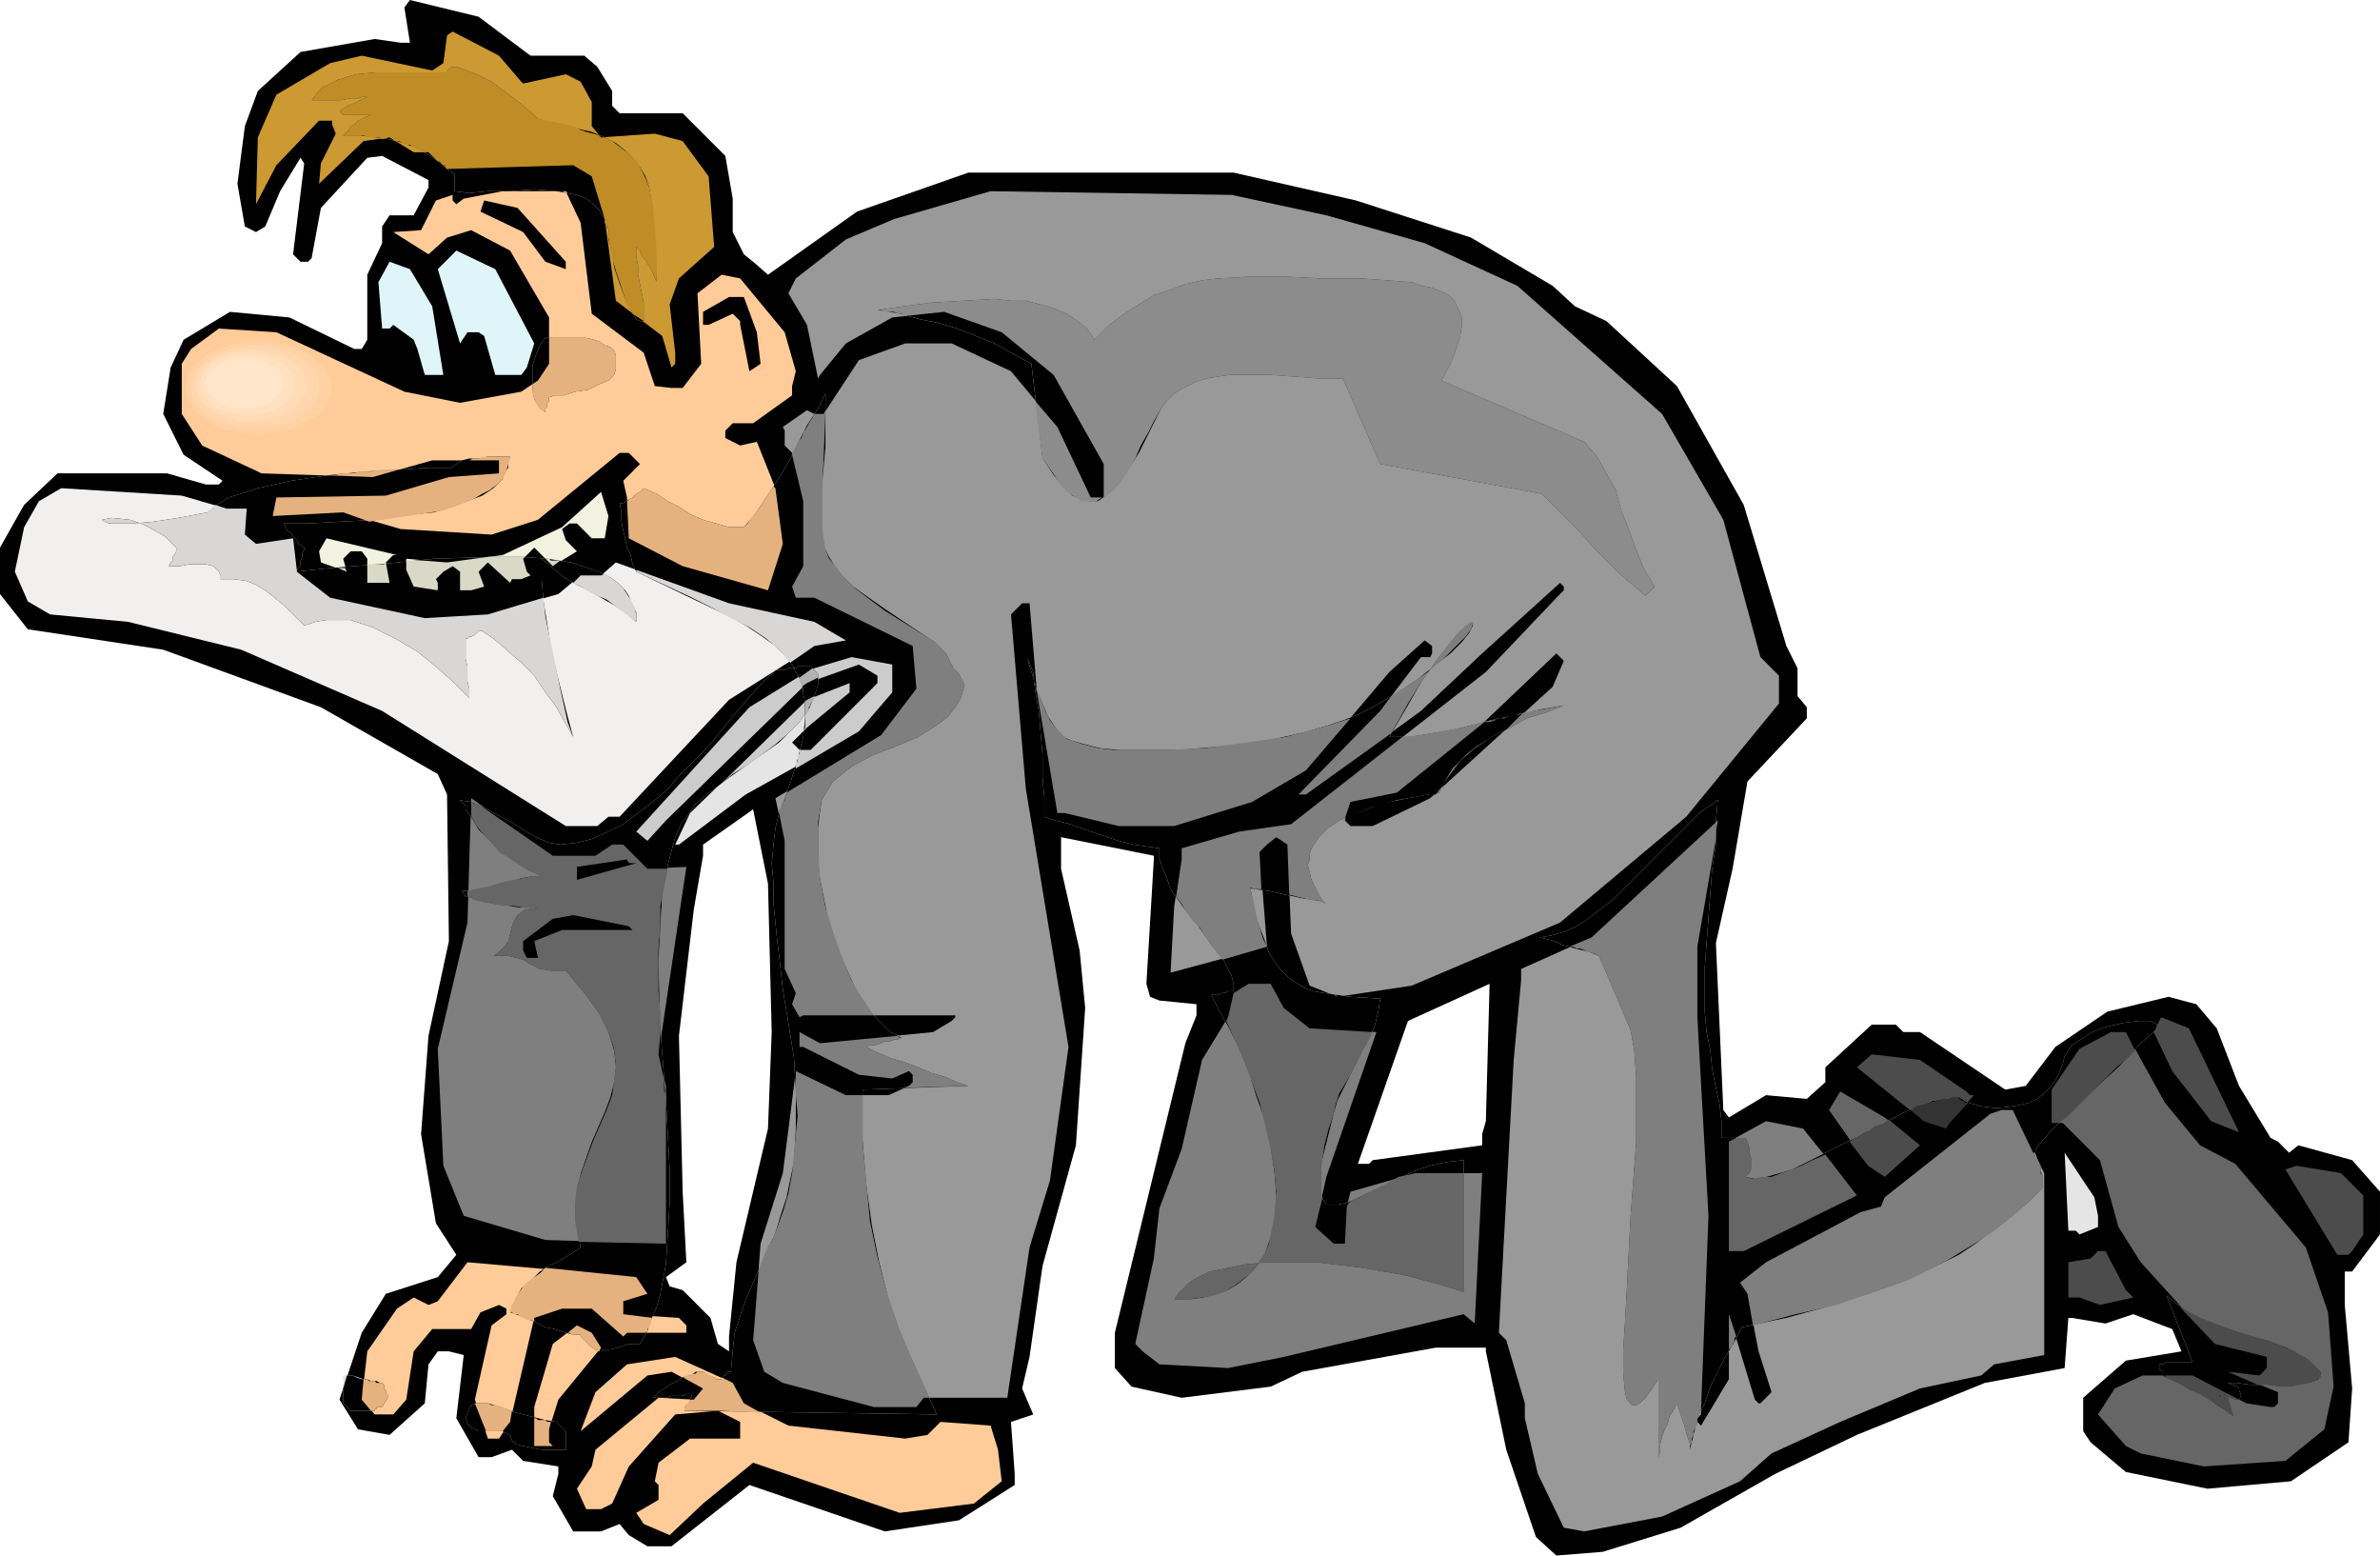 <svg xmlns="http://www.w3.org/2000/svg" fill-rule="evenodd" height="2.792in" preserveAspectRatio="none" stroke-linecap="round" viewBox="0 0 1283 838" width="4.273in"><style>.brush1{fill:#000}.pen1{stroke:none}.brush3{fill:#fc9}.brush4{fill:#999}.brush8{fill:#e5e5e5}.brush9{fill:#7f7f7f}.brush10{fill:#4c4c4c}.brush11{fill:#666}.brush12{fill:#e6e6e6}.brush13{fill:#e5b27f}.brush14{fill:#d9d6d6}.brush16{fill:#ccc}.brush19{fill:#333}.brush20{fill:#f3f3f3}</style><path class="pen1 brush1" d="M286 30h29l7 6 8 13v8l4 4h34l23 23 4 23v18l6 12 5 4 8 7 48-34 60-21h143l66 15 62 20 44 26 12 11 17 8 38 35 36 64 23 76 6 12v15l5 6v6l-32 34-8 47-9 40 4 90 3 4 20-12 22 2 10-9v-8l25-23h13l4 4h9l46 31 11-2 16-21 28-19 33-8 15 4 11 13 12 31 17 28 4 2 6 6 5-4 29 8 15 17v23l-15 20h-4v18l4 45-2 29-31 21-45 4-44-9-19-16-4-6v-18l23-20 30-5-5-12-21-8-15 5-18-3h-2l-2 27-43 8-69 28-44 21-51 29-42 13-25 2-11-10-16-47-11-53v-2h-27l-72 13-17 8-48 6-27-6-9-10v-19l19-78 19-78 6-15v-6l-20-2-5-2-2-7 4-67v-2l-50-10v17l10 44 3 31-5 74-18 65-7 49-4 17 6 14-12 4 2 28v6l-30 19-40 6-73-25-42 33h-13l-10-6-5-6-10 4h-15l-11-19 3-12v-4l-19-3-6-6-11 4h-7l-12-21 4-34-8-2h-6l-5 7-2 21-19 17-17-3-10-16 12-36 13-21 28-9 10-12-11-17-8-48 4-53 11-51-1-79-5-11-63-36-85-31-73-11-15-19v-25l13-23 18-17h59l21 6h7l2-2-21-14-11-22 4-25 7-15 25-15 32 3 35 17h4l3-5v-35l8-17v-9l4-6h13l8-15v-4l-25-13-8 1-25 27-5 27-2 2h-4l-4-4 6-49-2-3-11 18-8 19-5 3-6-3-4-23 4-31 7-19 23-21 40-7 14 2h5l-3-19 3-4 37 9 28 21zm513 581v6l-59 8-2 2h-6l27-77 44-20-2 74-2 7zm-383-55-2 52-17 72-4 40v8l-6-4-4-14-15-15-7-2-2-5 11-8-2-38-2-84 8-68 5-29v-6l27-19 8 40 2 80z"/><path class="pen1" style="fill:#c93" d="m281 44 1 1 23-5 8 4 6 11v13l5 6 29-2 15 4 14 19 3 38-19 17-5 14 3 26v6l-2 2-5-17-25-19-6-44-7-23-10-6-68 2-10-9h-8l-13-8-14 2-24 23 1-11 8-16-2-5v-2h-7l-23 24-11 21 1-36 10-23 29-17 17-4 38 8 6-4 2-15 3-2 25 13 12 14z"/><path class="pen1 brush3" d="m313 120 6 49 28 21 6 18 9 1h6l10-13-2-38 13-10 10 2 24 29 6 21-2 8v5l-21 15h-11l-4 4v4l8 4 9-2 10 25 4 30-8 25-46-13-29-15-1-22-2-9 9-9-6-6h-5l-44 36-25 8-49-3-31-9-38 2 2-10 59-1 34-10 27-2v-7h-36l-32 9-60-2-32-15-11-17v-27l5-8 15-11 31 2 69 32 30 6 33-6 9-6 6-9v-25l-21-36-21-11-13 4-10 9-19-12 15-1 8-16 9-3v3l2 2 4-3 21-4h34l8 17z"/><path class="pen1 brush4" d="m715 116 53 15 50 23 78 69 33 57 20 74 10 10v15l-50 61-68 57-80 34-40 6-15-6-10-28-2-48-6-4-5 4-4 4 4 51-52 14 2-36 4-25v-6l31-9 28-4 105-82 40-42 2-2v-2l-2-2-42 38-33 31-62 45h-4l44-45 22-29h5l1-2v-4l-4-3-19 17-45 53-29 17-42 13h-30l-29-7h-4l-11-65-4-48h-4l-6 6 8 94 23 139-10 72-11 36-12 81h-45l-4 5h-23l-49-13-10-6-6-17 4-52 12-38 7-55 27 13h23l11-5 2-2v-4l-2-2-9 4-18-2-30-15h-2v-8l11 6 61-6 10-6 2-2v-1h-82l-2 1-4-7 2-6-6-13v-69l-5-23 57-34 19-25-2-23-53-26h-10l-2-6 6-11v-35l-6-25v-1l-4-4v-8l-1-2 13-9 4 2h5l19-29 25-9h25l32 15 25 30 18 38h7v-18l-27-48-28-23-31-11-28 3-25 14-14 17-1 2-6-29-10-17 4-8 27-21 26-11 52-15 130 2 51 11z"/><path class="pen1 brush1" d="M305 141v4l-11-4-12-16-23-11 2-6 18 4 26 29z"/><path class="pen1" d="m288 185-4 13-3 4h-14l-6-21-3-2h-6l-4 6-12-40 10-10 21 10 21 40zm-55-20 6 37h-10l-4-14-2-5-11-8-2 2h-4l-2-25 6-11 11 4 12 20z" style="fill:#e0f5fa"/><path class="pen1 brush1" d="m408 179 2 17-6 4-5-25v-2l-4-4-13 6h-3v-7l14-8h8l7 19z"/><path class="pen1" style="fill:#f2efef" d="M122 274h11l-1 14 6 5 20-3 2 18 18 14 51 11 34-2 38-11 12-10h11l8-7 61 22 46 10 17 10-17 3-46 29-59 63h-6l-6 5h-17l-99-62-76-33-61-15-42-4-12-7-7-16 5-24 8-14 12-7 65 4 24 7z"/><path class="pen1" d="M326 290h-7l-8-8h-4l-4 3 2 6 6 6-13 8-10-10-6 6 2 7 2 2-5 2h-5l-1 2-12-11-5 5 3 8-7 2h-6v-10l-4-3-5 3-4 4 1 2v4l-13-2-4-9v-6l22 2 30-4 32-15 21-19 4 13-2 12zm-114 9-4 4 2 11h-12v-13l-3-4h-6l-4 4 2 7-14-5-1-6 4-7 38 9h-2z" style="fill:#f2f2e0"/><path class="pen1 brush1" d="m837 370-66 60-31 15h-12l-3-3 3-10 25-5 46-37 40-38 4 4-6 14z"/><path class="pen1 brush8" d="m481 373-18 21-61 34-36 27h-2l8-17 63-61 23-9v5l-23 19-8 8 4 4h6l36-36v-4l-10-6-28 10-76 74-10 11-6-5 61-67 35-21 20-6 22 4v15z"/><path class="pen1 brush9" d="m321 461 9-6h6l13 13 21-1-15 101 4 17v85l-65-2-44-13-11-27-3-63 16-68 2-67 44 31h23z"/><path class="pen1 brush4" d="m915 548 6 107-4 107-2 2v2l2 2 15-25v-35l14 46 2 2h1l6-6-7-22-6-31-4-6 14-11 51-27 11-3 2-5 57-45 6-2h6l17 34v98l-27 5-7 6-33 7-43 18-37 17-17 15-42 19-42 8-11-2-14-29-7-30v-8l-10-34-4-4 8-147 4-43v-6l38-17 68-63-11 68v38z"/><path class="pen1 brush1" d="m343 465-32 9v-7l27-4 1 2h4zm-2 36h-38l-15 6 2 9h-6l-2-4v-5l16-12 11-2 30 6 2 2z"/><path class="pen1 brush9" d="m692 543 14 11 36 2-27 78-6 27 10 9h6l1-20 2-8 35-10h36l-4 81-6-5-97 23-30 6-37-2-9-7-4-4 10-46 3-27 12-32 11-48 14-23 3-13 8-5h12l7 13z"/><path class="pen1 brush10" d="m1207 610-15-6-21-27-10-21 4-8 15 6 27 56z"/><path class="pen1 brush11" d="m1167 594 19 23 19 10 38 45 12 35 3 40-5 23-21 17-44 3-34-7-8-4-15-17 9-14 15-7h27l29 15 13 2h2l2-2v-6l-27-11 17 2 4-4v-6l-28-7-40-44-12-19-10-36-20-20h-6v-18l15-22 17-9h8l21 38z"/><path class="pen1 brush10" d="m1060 588 2 2h2l-13 15-2 3-12-4-36-29 8-7 26 3 25 17z"/><path class="pen1 brush11" d="m1035 617-19 17-9-6-21-30 6-10 24 14 19 15z"/><path class="pen1 brush9" d="m1001 644-61 30h-8v-59l20-11 20 4 29 36z"/><path class="pen1 brush8" d="M1131 655v6l-10 4-2-2h-4l-2-42 16 24 2 10z"/><path class="pen1 brush10" d="M1274 644v21l-6 9-2 2h-6l-28-46 6-2 24 4 12 12zm-128 51 4 4-18 4-11-4h-6v-19l12-2 4-4h4l11 21z"/><path class="pen1 brush3" d="m349 697-13 4v7l30 2 4 4v4h-32l-2 2-17-15h-16l-15 5-13 56-6 9h-6l-7-21 9-40 8-6v-3l-4-2-10 4-5 9h-21l-10 12-4 26-7 8h-10l-7-8 3-26 16-23 9-6 8 4 5-2 16-21 91 8 6 9z"/><path class="pen1 brush3" d="m324 726-23 28-5 16v7l2 2h-10v-21l10-34 13-10 8 4 5 8zm77 30 24 12 63 7 12-2 7-7 27 2 4 13 2 17-15 12-40 5-79-27-27 22-18 17-14-6-4-6 12-7v-8l-2-2 2-10 17-13h27v-9l-12-6-23 2-25 28-9 20-6 3h-8l-5-11 8-12 2-9 34-28 19 1 5-6-17-9-13 2-36 30 8-21 17-15 26-4 31 14 6 11z"/><path class="pen1 brush12" d="m112 276-16 3-13 2-11 1H59l-3-1-1-1 5-1 10 1 6 2 6 3 7 4 6 6v2l-1 2-1 1v2l-1 1-1 2h6l5-1h9l4 1 2 2 1 1 1 2v2h7l7 1 5 2 5 3 5 4 5 4 5 5 6 6 6-2 6-1h13l6 2 6 2 6 3 6 3 12 7 11 9 9 8 8 8v-5l-1-4v-8l-1-4v-11h1l1-1h1l2-1 1-1 1-1h2l6 4 7 6 8 7 7 7 6 9 6 8 5 9 4 7-3-11-3-12-3-12-3-13-2-13-2-12-1-12v-11l6 5 6 5 7 4 6 3 7 4 7 4 6 4 6 5v-5l-2-4-2-5-2-3-4-4-4-3-4-2-5-2-12-4-13-2-14-1h-15l-32 1-30 3-26 2-19 2 1-1 1-1 1-2v-2l1-2v-2l1-2v-1l-1-1-2-1-1-2-2-2-1-2-2-1-1-2-1-2h13l18-1 20-1 20-3 10-1 10-3 8-3 8-3 6-4 5-5 1-3 2-3v-3l1-3h-12l-5 1h-5l-4 1-3 2-3 2h-12l-16 1-18 1-20 2-20 3-18 4-9 3-7 2-6 4-5 4z"/><path class="pen1 brush1" d="m112 276-16 3-13 2-11 1H59l-3-1-1-1 5-1 10 1 6 2 6 3 7 4 6 6v2l-1 2-1 1v2l-1 1-1 2h6l5-1h9l4 1 2 2 1 1 1 2v2h7l7 1 5 2 5 3 5 4 5 4 5 5 6 6 6-2 6-1h13l6 2 6 2 6 3 6 3 12 7 11 9 9 8 8 8v-5l-1-4v-8l-1-4v-11h1l1-1h1l2-1 1-1 1-1h2l6 4 7 6 8 7 7 7 6 9 6 8 5 9 4 7-3-11-3-12-3-12-3-13-2-13-2-12-1-12v-11l6 5 6 5 7 4 6 3 7 4 7 4 6 4 6 5v-5l-2-4-2-5-2-3-4-4-4-3-4-2-5-2-12-4-13-2-14-1h-15l-32 1-30 3-26 2-19 2 1-1 1-1 1-2v-2l1-2v-2l1-2v-1l-1-1-2-1-1-2-2-2-1-2-2-1-1-2-1-2h13l18-1 20-1 20-3 10-1 10-3 8-3 8-3 6-4 5-5 1-3 2-3v-3l1-3h-12l-5 1h-5l-4 1-3 2-3 2h-12l-16 1-18 1-20 2-20 3-18 4-9 3-7 2-6 4-5 4z"/><path class="pen1 brush13" d="m199 281-14-5-38 2 2-10 59-1 34-10 27-2v-7h-16l2-1h3l3-1h14l-1 4-1 4-2 4-3 3-4 3-4 2-5 3-5 2-11 4-13 2-13 2-14 2zm16-28-14 4-27-1h6l5-1h5l5-1h5l5-1h10z"/><path class="pen1 brush14" d="M122 274h11l-1 14 6 5 20-3 2 17v1h-1 1l18 14 51 11 34-2 30-9 1 10 2 10 2 9 2 10 2 10 2 9 2 9 3 8-4-7-5-9-6-8-6-9-7-7-8-7-7-6-6-4h-2l-1 1-1 1-2 1h-1l-1 1h-1v11l1 4v8l1 4v5l-8-8-9-8-11-9-12-7-6-3-6-3-6-2-6-2h-13l-6 1-6 2-6-6-5-5-5-4-5-4-5-3-5-2-7-1h-7v-2l-1-2-1-1-2-2-4-1h-9l-5 1h-6l1-2 1-1v-2l1-1 1-2v-2l-6-6-7-4-6-3-6-2-10-1-5 1 1 1 3 1h13l11-1 13-2 16-3 1-1 1-1h1v-1h1v-1l6 2zm187 40 4-4h11l2-1 3 2 4 3 3 3 2 3 2 3 2 4 1 4v4l-4-3-4-3-4-3-4-3-5-2-4-2-5-3-4-2z"/><path class="pen1" d="m302 302-4 3-4-4h2l1 1h5zm-19-2-1 1 2 7 2 2-5 2h-5l-1 2-12-11-5 5 3 8-7 2h-6v-10l-4-3-5 3-4 4 1 2v4l-13-2-4-9v-5h9l13 1 22-3h20zm-75 3 2 11h-12v-10h9l1-1zm-22 3 1 2-5-2h4z" style="fill:#d9d9c7"/><path class="pen1 brush12" d="M313 182h-19l-3 4-2 5-2 6v13l1 5 3 5 3 2v-2l1-1v-2l1-1v-2l3-1h5l6-2 7-1 6-3 5-2 3-3 1-3v-8l-1-2-2-2-3-1-3-2-3-1-4-1h-3z"/><path class="pen1 brush1" d="M313 182h-19l-3 4-2 5-2 6v13l1 5 3 5 3 2v-2l1-1v-2l1-1v-2l3-1h5l6-2 7-1 6-3 5-2 3-3 1-3v-8l-1-2-2-2-3-1-3-2-3-1-4-1h-3z"/><path class="pen1 brush13" d="m287 207 3-2 6-9v-14h20l4 1 3 1 3 2 3 1 2 2 1 2v8l-1 3-3 3-5 2-6 3-7 1-6 2h-5l-3 1v2l-1 1v2l-1 1v2l-2-1-1-1-1-1-1-2-1-2-1-3v-5z"/><path class="pen1 brush12" d="m251 436 4 6 3 5 5 5 5 5 5 4 6 4 6 4 7 3h-5l-6 1-6 2-6 1-6 2-5 1-5 1h-4l2 3 4 1 6 2 6 1 7 1 6 1h10l-7 1-4 3-2 3-1 3-1 4-1 4-3 4-5 4h8l4 1 4 1 3 2 2 1 4 2 6 1h8l10 12 8 11 5 10 3 10 1 9-1 8-2 8-3 8-7 16-6 17-2 9-1 10 1 10 2 11-6 4-5 3-6 3-5 3-5 5-5 4-3 6-3 7 3 1 5 2 5 2 6 3 5 1 6 2 4 1h4v1l1 1 1 1 2 2 1 1 1 1 2 1 1 1h2l2-1h3l4-1 3-1 3-1h6l4-7 2-6 3-7 2-7 3-16 1-16 1-17v-18l-1-19-1-18-3-38-1-37 1-18 1-18 3-16 4-15 3-7 4-5 4-6 6-5 12-9 14-10 13-9 11-11 4-6 3-6 2-7 1-7-4-4h-5l-2 1h-5l-2 1h-5l-11 11-12 14-13 16-15 15-7 8-8 7-8 6-8 6-8 4-9 4-8 2-9 1-6-1-7-3-7-4-6-4-8-4-7-4-7-3-7-1h1l1 1 1 1 1 1v2z"/><path class="pen1 brush1" d="m251 436 4 6 3 5 5 5 5 5 5 4 6 4 6 4 7 3h-5l-6 1-6 2-6 1-6 2-5 1-5 1h-4l2 3 4 1 6 2 6 1 7 1 6 1h10l-7 1-4 3-2 3-1 3-1 4-1 4-3 4-5 4h8l4 1 4 1 3 2 2 1 4 2 6 1h8l10 12 8 11 5 10 3 10 1 9-1 8-2 8-3 8-7 16-6 17-2 9-1 10 1 10 2 11-6 4-5 3-6 3-5 3-5 5-5 4-3 6-3 7 3 1 5 2 5 2 6 3 5 1 6 2 4 1h4v1l1 1 1 1 2 2 1 1 1 1 2 1 1 1h2l2-1h3l4-1 3-1 3-1h6l4-7 2-6 3-7 2-7 3-16 1-16 1-17v-18l-1-19-1-18-3-38-1-37 1-18 1-18 3-16 4-15 3-7 4-5 4-6 6-5 12-9 14-10 13-9 11-11 4-6 3-6 2-7 1-7-4-4h-5l-2 1h-5l-2 1h-5l-11 11-12 14-13 16-15 15-7 8-8 7-8 6-8 6-8 4-9 4-8 2-9 1-6-1-7-3-7-4-6-4-8-4-7-4-7-3-7-1h1l1 1 1 1 1 1v2z"/><path class="pen1 brush14" d="m419 361-3 1h1v-1h2z"/><path class="pen1 brush16" d="m388 423 47-46 4-2-4 8-4 6-6 6-7 6-8 6-7 5-8 5-7 6zm53-58-6 3-76 74-10 11-6-5 61-67 34-21 3 3v2z"/><path class="pen1 brush11" d="m321 461 9-6h6l13 13h11l-2 10-2 10v11l-1 12v23l1 11v12l-1 11 3 14v6l1 1v81l-47-1-2-11v-10l1-9 3-9 6-16 7-16 3-8 1-8 1-8-1-9-3-9-5-10-8-11-10-12h-8l-6-1-4-2-2-1-3-2-4-1-4-1h-8l5-4 3-4 1-4 1-4 1-3 2-3 4-3 7-1h-8l-5-1h-6l-5-1-5-1-5-1-4-2v-3l4-1 5-1 5-1 6-2 5-1 5-1 5-1h5l-7-3-5-3-6-4-5-3-4-5-4-4-4-5-3-5v-8h1v1h2l1 1h1l39 27h23z"/><path class="pen1 brush1" d="m343 465-32 9v-7l27-4 1 2h4zm-2 36h-38l-15 6 2 9h-6l-2-4v-5l16-12 11-2 30 6 2 2z"/><path class="pen1 brush13" d="m349 697-13 4v7l16 2-1 1v2l-1 1v1l-1 1v1l-1 1h-10l-2 2-17-15h-16l-15 5v2l-2-1h-2l-2-1-2-1-1-1h-2l-1-1h-1l1-4 2-4 2-3 2-3 3-3 3-2 3-2 3-3 49 5 6 9z"/><path class="pen1 brush13" d="m324 726-1 2h-1l-1-1-2-1-1-1-1-1-2-2-1-1-1-1v-1h-5l-1-1h-1l5-4 8 4 5 8z"/><path class="pen1 brush12" d="M185 741h5l3 1 3 1 3 1h3l2 1h2l1 1v2l1 1v2h1v2l-3 5h-3v1h-1v1h-13l-4-4v-15z"/><path class="pen1 brush1" d="m185 748 2-7h3l2 1 3 1h3l2 1h3l2 1h1l1 1v2l1 1v2h1v2l-3 5h-3v1h-1v1h-13l-4-4v-8z"/><path class="pen1 brush13" d="m200 760-5-6 1-11h2l1 1h3l1 1h3l1 1v2l1 1v2h1v2l-3 5h-3v1h-1v1h-2z"/><path class="pen1 brush12" d="m251 764 1-3 1-2 1-2 3-1h6l7 2 8 3 8 2 8 2 6 1 5 5v10h-13l-5-1-5-1-4-1-2-2-1-3h-1l-1-1h-1l-1-1h-13l-2-1-2-1-2-2-1-3z"/><path class="pen1 brush1" d="m251 764 1-3 1-2 1-2 3-1h6l7 2 8 3 8 2 8 2 6 1 5 5v10h-13l-5-1-5-1-4-1-2-2-1-3h-1l-1-1h-1l-1-1h-13l-2-1-2-1-2-2-1-3z"/><path class="pen1 brush13" d="m276 760-1 6-4 5h-9l-6-15h7l2 1h3l3 1 2 1 3 1zm21 6-1 4v7l2 2h-10v-15h1l1 1h4l1 1h2z"/><path class="pen1 brush12" d="M379 739h-4l-3 2-4 1-3 2-4 2-3 2-3 2-3 3h7l3-1h6l2-1h3v1l-1 1v1l-1 2-1 1-1 1v2l136 2-10-22-9-20-7-20-5-20-4-20-3-22-2-24v-27l57-2-6-2-7-3-7-2-7-3-8-3-7-2-7-3-6-3 2-1h3l3-1 2-1h3l2-1h2l2-1-6-3-5-5-6-6-5-7-4-8-4-9-4-9-3-9-3-10-2-10-2-10-1-9v-18l1-8 1-7 3-5 3-5 5-4 5-4 11-6 13-5 12-5 11-7 5-4 4-5 3-5 2-7-1-2-2-4-3-3-2-4-2-4-3-3-3-3-3-2-24-16-17-12-6-6-4-5-3-5-3-6-1-7v-24l2-22v-29l-4 8-6 9-5 10-5 10-6 10-6 9-6 9-6 7h-8l-7-2-7-2-7-3-6-4-6-3-6-4-7-3-1 1-1 1-2 1-2 2-2 1-2 1-1 1h-2l1 5v5l1 5 1 4 1 5 2 4 1 5 2 4 27 13 23 11 9 5 9 6 7 5 6 6 5 7 3 7 2 9v9l-1 11-3 12-4 13-6 16-2 8-1 9-1 10 1 11v11l1 10 1 10 1 8 2 18 3 18 3 19 1 18v19l-1 19-2 9-2 10-3 9-3 10-4 9-4 9-4 9-4 9-3 9-3 9-1 10-1 11h-2v1l-1 1h-1v1l-1 1h-3l-1-1-3-1-3-2z"/><path class="pen1 brush1" d="M379 739h-4l-3 2-4 1-3 2-4 2-3 2-3 2-3 3h7l3-1h6l2-1h3v1l-1 1v1l-1 2-1 1-1 1v2l136 2-10-22-9-20-7-20-5-20-4-20-3-22-2-24v-27l57-2-6-2-7-3-7-2-7-3-8-3-7-2-7-3-6-3 2-1h3l3-1 2-1h3l2-1h2l2-1-6-3-5-5-6-6-5-7-4-8-4-9-4-9-3-9-3-10-2-10-2-10-1-9v-18l1-8 1-7 3-5 3-5 5-4 5-4 11-6 13-5 12-5 11-7 5-4 4-5 3-5 2-7-1-2-2-4-3-3-2-4-2-4-3-3-3-3-3-2-24-16-17-12-6-6-4-5-3-5-3-6-1-7v-24l2-22v-29l-4 8-6 9-5 10-5 10-6 10-6 9-6 9-6 7h-8l-7-2-7-2-7-3-6-4-6-3-6-4-7-3-1 1-1 1-2 1-2 2-2 1-2 1-1 1h-2l1 5v5l1 5 1 4 1 5 2 4 1 5 2 4 27 13 23 11 9 5 9 6 7 5 6 6 5 7 3 7 2 9v9l-1 11-3 12-4 13-6 16-2 8-1 9-1 10 1 11v11l1 10 1 10 1 8 2 18 3 18 3 19 1 18v19l-1 19-2 9-2 10-3 9-3 10-4 9-4 9-4 9-4 9-3 9-3 9-1 10-1 11h-2v1l-1 1h-1v1l-1 1h-3l-1-1-3-1-3-2z"/><path class="pen1 brush13" d="m417 262 1 1 4 30-8 25-46-13-29-15-1-20 1-1 2-1 1-1 1-1 2-1 1-1 1-1 7 3 6 4 6 3 6 4 7 3 7 2 7 2h8l2-2 2-3 2-2 2-3 2-3 2-3 2-3 2-3z"/><path class="pen1 brush9" d="M501 753h-3l-4 5h-23l-49-13-10-6-6-17 3-38 1-3 1-2 1-3 1-2 1-3 2-2 1-3 1-2 4-11 3-10 2-11 1-10 1-11 1-10-1-11v-13l27 13h9v25l2 22 2 21 4 19 5 19 6 18 8 19 9 20zm-14-167 3-1 2-2v-4l-2-2-9 4-18-2-30-15h-2v-8l11 6 42-4 1 1h1l-2 1h-2l-2 1h-3l-2 1-3 1h-3l-2 1 6 3 7 3 7 2 8 3 7 3 7 2 7 3 6 2-35 1zm-16-39h-38l-2 1-4-7 2-6-6-13v-69l-3-15v-2l1-1 1-2v-1l1-1v-2l1-1v-1l51-31 19-25-2-23-53-26h-10l-2-6 6-11v-35l-6-25v-1l2-3 1-3 2-2 1-3 2-3 1-2 2-3 1-2h5l1-2-1 26-1 21v15l1 7 1 6 2 5 4 5 4 5 6 6 16 12 24 15 3 2 3 3 3 3 2 4 2 4 3 3 2 4 1 2-2 7-3 5-4 5-5 4-11 7-12 5-13 5-11 6-5 4-5 4-3 5-3 5-1 6-1 6v14l1 16 3 16 5 16 6 16 3 7 4 7 4 6 4 6z"/><path class="pen1 brush14" d="m343 307 50 18 46 10 17 10-17 3-13 9-6-7-7-6-9-6-10-5-11-6-12-6-13-6-15-7v-1z"/><path class="pen1 brush16" d="m481 373-18 21-34 20v-3l1-1v-3l1-1v-2h6l36-36v-4l-10-6-28 10-3 2v-2l-1-1v-2l8-5 20-6 22 4v15zm-47 5 1-1 23-9v5l-23 19-2 2 1-2v-14z"/><path class="pen1 brush13" d="m401 756 9 5-22-1h-19v-2l1-1v-1h1v-1l1-1h2l5-6-11-6h1l1-1h2l1-1h2l1-1h3l2 1 2 1 2 1 1 1h3v-1l6 3 6 11zm-47-3h5-5z"/><path class="pen1" style="fill:#cdcdcd" d="m428 360 1 2 2 3 1 3 1 3v3l1 4v7l2-3 1-2 1-3 1-2 1-3 1-3v-6l-4-4h-7l-1 1h-1z"/><path class="pen1 brush1" d="m428 360 1 2 2 3 1 3 1 3v3l1 4v7l2-3 1-2 1-3 1-2 1-3 1-3v-6l-4-4h-7l-1 1h-1z"/><path class="pen1" d="m434 378 1-1 4-2v2l-1 1-1 1v1l-1 1v2l-1 1-1 1v-7zm7-13-6 3-3 2v-2l-1-1v-2l7-5 3 3v2z" style="fill:#b2b2b2"/><path class="pen1 brush12" d="m554 355 1 4 2 6 2 7 3 7 3 7 4 6 4 5 5 2 7 2 8 2 10 1h33l23-2 24-3 22-5 10-3 9-3 8-3 6-3 14-8 12-8 10-8 8-6 6-6 4-5 2-4v-2l-3 2-4 3-5 6-7 9-8 11-8 14-10 17h11l12-2 12-2 12-3 12-3 11-2 12-3 12-2-10 4-10 3-9 5-10 5-9 6-8 7-3 4-3 4-3 4-2 5-6 1-11 2-15 3-15 6-7 3-6 4-5 5-4 6-1 3v3l-1 3 1 4 1 4 2 4 2 4 3 5v-1l-5-1-7-1-9-2-9-2-8-1-5-1h-1 4l3 16 5 13 2 6 3 5 3 4 4 4 4 3 5 3 5 2 6 1 14 2 16 1-1 7-2 8-4 8-4 8-4 8-4 8-4 8-2 7-4 16-3 12v15l1 3 1 1 1 2h6l5-1 13-6 15-7 8-4 9-3 9-2 9-1v71l-13-4-19-5-23-4-25-3h-25l-12 1-10 2-10 2-8 4-3 2-3 3-3 3-2 3h9l7-1 7-2 6-2 5-3 5-4 4-4 3-4 3-5 2-6 2-5 1-6 1-13-1-13-2-14-3-14-5-14-4-13-5-12-6-12-5-9-4-8h4l1-1h2l2-1h3v-4l-1-4-2-4-2-4-7-9-7-10-8-10-7-10-2-6-2-5-2-5v-6l-7-1-7-1-8-2-9-3-9-3-8-3-8-2-6-2v-10l-1-11v-12l-1-12-1-12-2-11-1-10-3-7z"/><path class="pen1 brush1" d="m554 355 1 4 2 6 2 7 3 7 3 7 4 6 4 5 5 2 7 2 8 2 10 1h33l23-2 24-3 22-5 10-3 9-3 8-3 6-3 14-8 12-8 10-8 8-6 6-6 4-5 2-4v-2l-3 2-4 3-5 6-7 9-8 11-8 14-10 17h11l12-2 12-2 12-3 12-3 11-2 12-3 12-2-10 4-10 3-9 5-10 5-9 6-8 7-3 4-3 4-3 4-2 5-6 1-11 2-15 3-15 6-7 3-6 4-5 5-4 6-1 3v3l-1 3 1 4 1 4 2 4 2 4 3 5v-1l-5-1-7-1-9-2-9-2-8-1-5-1h-1 4l3 16 5 13 2 6 3 5 3 4 4 4 4 3 5 3 5 2 6 1 14 2 16 1-1 7-2 8-4 8-4 8-4 8-4 8-4 8-2 7-4 16-3 12v15l1 3 1 1 1 2h6l5-1 13-6 15-7 8-4 9-3 9-2 9-1v71l-13-4-19-5-23-4-25-3h-25l-12 1-10 2-10 2-8 4-3 2-3 3-3 3-2 3h9l7-1 7-2 6-2 5-3 5-4 4-4 3-4 3-5 2-6 2-5 1-6 1-13-1-13-2-14-3-14-5-14-4-13-5-12-6-12-5-9-4-8h4l1-1h2l2-1h3v-4l-1-4-2-4-2-4-7-9-7-10-8-10-7-10-2-6-2-5-2-5v-6l-7-1-7-1-8-2-9-3-9-3-8-3-8-2-6-2v-10l-1-11v-12l-1-12-1-12-2-11-1-10-3-7z"/><path class="pen1 brush9" d="M723 537h-2l-2-1h1l1 1h2zm-28-55-1-27-6-4-5 4-4 4 1 20h-4l-2-1h-4 4l1 5 1 4 1 5 1 4 1 3 1 4 1 3 2 4-24 7-3-4-3-4-3-4-3-5-4-4-3-4-3-5-3-4 3-20v-6l31-9 28-4 60-47 10-1 11-2 11-2 11-3 11-2 11-3 11-2 11-2-10 4-10 3-9 5-10 5-9 6-8 7-3 4-3 4-3 4-2 5-6 1-11 2-15 3-15 6-7 3-6 4-5 5-4 6-1 3v3l-1 3 1 4 1 4 2 4 2 4 3 5h1l-1-1h-2l-2-1h-3l-4-1-4-1-4-1zm55-87-46 33h-4l44-45 6-8 11-7 10-7 8-7 6-6 5-5 3-4 1-3v-1h-1l-3 2-4 4-5 6-6 8-8 11-8 13-9 16zm-22-8-24 28-29 17-42 13h-30l-29-7h-4l-11-65-1-3 2 4 2 5 2 5 2 4 3 4 3 3 3 3 3 1 6 2 8 2 8 1h29l21-1 22-3 21-3 19-5 16-5z"/><path class="pen1 brush1" d="m821 384-9 9-6 3-5 3-5 3-5 4-4 4-4 4-3 5-3 5-3 4h-4l-5 1-6 1-6 1-7 2-7 2-7 3-7 3 3-9 25-5 46-37 1-1h3l3-1 2-1h3l2-1 3-1h3l2-1z"/><path class="pen1 brush11" d="m692 543 14 11 34 2-3 6-3 5-3 6-3 6-3 5-3 5-2 6-1 5-3 9-2 8-1 7-1 6v13l1 2-4 16 10 9h6l1-20 1-2 3-2 3-1 3-2 3-1 4-2 4-2 3-2 4-2 9-2h26v64l-13-4-19-5-23-4-25-3h-25l-12 1-10 2-10 2-8 4-3 2-3 3-3 3-2 3h8l7-1 6-1 6-2 5-3 4-3 4-3 4-4 2-4 3-4 2-5 1-5 2-10 1-12-1-12-2-12-3-13-3-12-9-24-9-20 1-2 3-13 8-5h12l7 13z"/><path class="pen1 brush12" d="m830 505 6-1 7-2 7-3 6-4 13-10 13-13 12-12 12-12 10-10 10-7-1 12v12l-2 13-1 13-1 13-1 14-1 13v24l1 11 2 10 1 10 2 10 2 9 1 9v9h13l1 2 1 3v3l1 3v6l-1 2-2 2 5 1 6-1 7-2 7-2 14-7 16-8 16-8 15-8 8-3 7-3 7-1 7-1 5 3 7 2 8 1 9-1 5-1 4-1 4-2 4-3 3-3 3-4 2-4 2-5 1-4 2-3 2-3 3-2 8-5 8-3 9-2 8-1h6l4 2-1 3-8 7-11 12-13 12-14 13-11 11-7 8-1 3 1 3 1 2 1 2v3l1 2v7l-9 9-9 7-9 7-9 7-9 6-10 5-9 4-10 5-20 7-22 7-22 6-24 5-4 8-5 8-4 8-4 8-3 9-4 8-2 9-2 8v-3l-1-3-1-3-1-4-1-3-1-3-1-3-1-3-2 4-2 3-1 4-2 4-1 3-1 4v4l-1 3v-42l-4 6-3 4-3 3-2 1h-2l-1-1-2-2-1-4-1-10v-13l1-15 1-18 2-39 3-40v-35l-1-14-2-11-17-40-5-2-4-1-4-1-3-1-4-1-4-2-4-1-4-1z"/><path class="pen1 brush1" d="m830 505 6-1 7-2 7-3 6-4 13-10 13-13 12-12 12-12 10-10 10-7-1 12v12l-2 13-1 13-1 13-1 14-1 13v24l1 11 2 10 1 10 2 10 2 9 1 9v9h13l1 2 1 3v3l1 3v6l-1 2-2 2 5 1 6-1 7-2 7-2 14-7 16-8 16-8 15-8 8-3 7-3 7-1 7-1 5 3 7 2 8 1 9-1 5-1 4-1 4-2 4-3 3-3 3-4 2-4 2-5 1-4 2-3 2-3 3-2 8-5 8-3 9-2 8-1h6l4 2-1 3-8 7-11 12-13 12-14 13-11 11-7 8-1 3 1 3 1 2 1 2v3l1 2v7l-9 9-9 7-9 7-9 7-9 6-10 5-9 4-10 5-20 7-22 7-22 6-24 5-4 8-5 8-4 8-4 8-3 9-4 8-2 9-2 8v-3l-1-3-1-3-1-4-1-3-1-3-1-3-1-3-2 4-2 3-1 4-2 4-1 3-1 4v4l-1 3v-42l-4 6-3 4-3 3-2 1h-2l-1-1-2-2-1-4-1-10v-13l1-15 1-18 2-39 3-40v-35l-1-14-2-11-17-40-5-2-4-1-4-1-3-1-4-1-4-2-4-1-4-1z"/><path class="pen1 brush9" d="m915 548 6 107-4 104v2l-1 1v1l-1 1v3l-1 2-1 2v2l-1 2v2l-1 2v2-3l-1-3-1-3-1-4-1-3-1-3-1-3-1-3-2 4-2 3-1 4-2 4-1 3-1 4v4l-1 3v-42l-4 6-3 4-3 3-2 1h-2l-1-1-2-2-1-4-1-10v-13l1-15 1-18 2-39 3-40v-35l-1-14-2-11-17-40-2-1-3-1h-1l-2-1-2-1h-2l-2-1h-2l12-5 67-62v9l-10 58v38zm17 179v-19l4 12-1 1v2l-1 1v1l-1 1-1 1zm13-13-3-17-4-6 14-11 51-27 11-3 2-5 57-45 6-2h6l11 23h1l2 5 1 2v4l1 1v7l-9 9-8 7-9 7-9 6-18 11-18 9-20 7-20 7-22 5-23 6z"/><path class="pen1 brush19" d="M1163 553v-1 1z"/><path class="pen1 brush10" d="M1110 605h-4v-18l15-22 17-9h8l5 10-4 4-6 5-5 5-5 5-6 6-5 5-5 5-5 4z"/><path class="pen1 brush19" d="m1061 594-10 11-2 3-12-4-7-6 3-2 4-1 3-1 4-1 3-1h3l3-1h3v1h1v1h2v1h2z"/><path class="pen1 brush10" d="m1035 617-19 17-9-6-10-13 3-2 2-1 3-2 3-1 2-2 3-1 3-1 2-2 17 14z"/><path class="pen1 brush11" d="m1001 644-61 30h-8v-59l4-2h5l1 2 1 3v3l1 3v6l-1 2-2 2 4 1 5-1h5l5-2 6-2 5-2 6-3 7-3 17 22z"/><path class="pen1 brush20" d="m473 167 14-2 15-2 17-1 17-1 9 1h8l8 2 7 2 7 3 6 4 5 4 4 6 8-8 8-6 8-5 8-5 9-3 8-3 9-2 8-1 18-1h19l20 1h21l14 1 13 1 6 2 5 1 5 2 4 2 3 3 2 4 2 5v5l-1 6-2 6-3 8-5 9 77 33 7 8 5 9 5 9 3 11 4 10 4 11 4 10 6 10-5 5-7-6-7-6-7-7-7-7-7-8-7-7-7-7-7-7-87-16-20-46h-12l-13-1-14-1h-22l-7 1-6 1-6 2-6 3-5 3-4 4-3 4-6 12-6 12-7 11-7 9-4 3-4 3h-5l-4-1-5-2-5-5-5-6-6-9-6-51-11-6-9-5-10-4-10-4-10-3-10-2-11-3-12-2z"/><path class="pen1 brush1" d="m473 167 14-2 15-2 17-1 17-1 9 1h8l8 2 7 2 7 3 6 4 5 4 4 6 8-8 8-6 8-5 8-5 9-3 8-3 9-2 8-1 18-1h19l20 1h21l14 1 13 1 6 2 5 1 5 2 4 2 3 3 2 4 2 5v5l-1 6-2 6-3 8-5 9 77 33 7 8 5 9 5 9 3 11 4 10 4 11 4 10 6 10-5 5-7-6-7-6-7-7-7-7-7-8-7-7-7-7-7-7-87-16-20-46h-12l-13-1-14-1h-22l-7 1-6 1-6 2-6 3-5 3-4 4-3 4-6 12-6 12-7 11-7 9-4 3-4 3h-5l-4-1-5-2-5-5-5-6-6-9-6-51-11-6-9-5-10-4-10-4-10-3-10-2-11-3-12-2z"/><path class="pen1" d="m558 216 12 14 18 38h6l-3 2h-8l-3-2-5-3-4-5-4-6-5-7-4-31zm37 52v-18l-27-48-28-23-31-11-19 2h-2l-2-1h-2l-2-1h-5l-2-1h-2l14-2 15-2 17-1 17-1 9 1h8l8 2 7 2 7 3 6 4 5 4 4 6 8-8 8-6 8-5 8-5 9-3 8-3 9-2 8-1 18-1h19l20 1h21l14 1 13 1 6 2 5 1 5 2 4 2 3 3 2 4 2 5v5l-1 6-2 6-3 8-5 9 77 33 7 8 5 9 5 9 3 11 4 10 4 11 4 10 6 10-5 5-7-6-7-6-7-7-7-7-7-8-7-7-7-7-7-7-87-16-20-46h-12l-13-1-14-1h-22l-7 1-6 1-6 2-6 3-5 3-4 4-3 4-4 7-3 6-4 7-3 7-4 7-4 6-4 4-5 4z" style="fill:#8c8c8c"/><path class="pen1 brush3" d="M141 182h9l8 2 8 3 6 3 6 4 4 5 2 5 1 6-1 5-2 5-4 5-6 4-6 3-8 3-8 2h-17l-9-2-7-3-7-3-5-4-4-5-3-5v-11l3-5 4-5 5-4 7-3 7-3 9-2h8z"/><path class="pen1" style="fill:#ffd1a3" d="M139 184h8l8 2 6 2 6 3 5 4 4 4 2 5 1 5-1 5-2 5-4 4-5 3-6 4-6 2-8 1-8 1-8-1-7-1-7-2-5-4-5-3-4-4-2-5-1-5 1-5 2-5 4-4 5-4 5-3 7-2 7-2h8z"/><path class="pen1" style="fill:#ffd6ad" d="M137 186h7l7 2 6 2 5 3 4 3 4 4 2 4v9l-2 4-4 4-4 3-5 3-6 2-7 1h-14l-6-1-6-2-5-3-4-3-4-4-2-4v-9l2-4 4-4 4-3 5-3 6-2 6-2h7z"/><path class="pen1" style="fill:#ffdbb6" d="m136 188 6 1 5 1 5 1 5 3 4 3 2 3 2 4 1 4-1 3-2 4-2 3-4 3-5 3-5 1-5 2h-13l-5-2-5-1-5-3-4-3-2-3-2-4-1-3 1-4 2-4 2-3 4-3 5-3 5-1 5-1 7-1z"/><path class="pen1" style="fill:#ffe0c0" d="m134 190 5 1 5 1 4 1 4 2 3 3 2 2 2 4v6l-2 3-2 3-3 3-4 2-4 1-5 1-5 1-6-1-4-1-5-1-4-2-3-3-2-3-2-3v-6l2-4 2-2 3-3 4-2 5-1 4-1 6-1z"/><path class="pen1" style="fill:#ffe5c9" d="m132 192 4 1 4 1 4 1 3 2 2 2 2 2 2 3v5l-2 3-2 2-2 2-3 2-4 1-4 1h-9l-4-1-3-1-3-2-3-2-2-2-1-3-1-3 1-2 1-3 2-2 3-2 3-2 3-1 4-1 5-1z"/><path class="pen1 brush20" d="M241 39h-39l-10 1-10 3-4 2-4 2-3 3-3 4h16l5-1h4l3-1h2l-2 1-2 1-2 1-2 1-3 1-1 1-2 1-1 1 2 2h15l-3 1-2 1-2 1-2 2-2 1-1 2-1 1-2 2h9l8 1 8 1 7 2 8 3 7 4 6 4 7 6v9l8 1 10-1h12l13-1 12 1 11 2 5 2 4 3 3 3 3 5v2l1 1v2h1v6l2 7 1 8 3 9 3 8 3 6 2 3 1 2 2 1h2v-10l-1-5-1-5-1-5v-5l-1-5v-5l2 2 1 3 2 2 1 2 2 3 1 2 1 3 1 2-1-21-1-16-1-8-1-6-2-6-3-5-4-5-4-4-5-4-6-3-7-3-9-2-9-2-11-3-3-3-6-5-8-6-8-6-8-4-8-3-3-1h-2l-2 1-1 2z"/><path class="pen1 brush1" d="M241 39h-39l-10 1-10 3-4 2-4 2-3 3-3 4h16l5-1h4l3-1h2l-2 1-2 1-2 1-2 1-3 1-1 1-2 1-1 1 2 2h15l-3 1-2 1-2 1-2 2-2 1-1 2-1 1-2 2h9l8 1 8 1 7 2 8 3 7 4 6 4 7 6v9l8 1 10-1h12l13-1 12 1 11 2 5 2 4 3 3 3 3 5v2l1 1v2h1v6l2 7 1 8 3 9 3 8 3 6 2 3 1 2 2 1h2v-10l-1-5-1-5-1-5v-5l-1-5v-5l2 2 1 3 2 2 1 2 2 3 1 2 1 3 1 2-1-21-1-16-1-8-1-6-2-6-3-5-4-5-4-4-5-4-6-3-7-3-9-2-9-2-11-3-3-3-6-5-8-6-8-6-8-4-8-3-3-1h-2l-2 1-1 2z"/><path class="pen1" style="fill:#bf8c26" d="m323 73 1 1h2l4 2 4 3 4 3 3 3 3 3 2 4 2 4 2 5 2 10 1 11 1 14v16l-1-2-1-3-1-2-2-3-1-2-2-2-1-3-2-2v5l1 5v5l1 5 1 5 1 5v10l-6-4-3-5-2-6-2-6-2-6-2-7-1-6-1-5v-5h-1v-2l-1-1v-2l-7-23-10-6-67 2h-1l-1-1v-1h-1l-1-1-1-1h-1l-5-5h-3l-2-1-2-1-2-1-1-1h-2l-2-1-2-1h-2l-3-2-4 1-2-1h-5l-3-1h-11l2-2 1-1 1-2 2-1 2-2 2-1 2-1 3-1h-15l-2-2 1-1 2-1 1-1 3-1 2-1 2-1 2-1 2-1h-2l-3 1h-4l-5 1h-16l3-4 3-3 4-2 4-2 10-3 10-1h39l1-2 2-1h2l3 1 8 3 8 4 8 6 8 6 6 5 3 3 5 1 5 1 4 1 5 1 4 2 3 1 4 1 3 1z"/><path class="pen1" d="M268 103h11-11zm27 0h10l1 1h-1l-2-1h-8z" style="fill:#f2bf8c"/><path class="pen1 brush12" d="m1167 742 5 2 4 2 5 3 5 2 5 3 4 3 5 3 4 3-3-10-4-2h-1l2 1h2l3 1 2 1h2l1-2v-1l-1-2v-1l-1-1-2-1h-1l-2-1h5l7 1h9l8 1 8-1 7-1 3-1 2-1 1-2v-2l-4-4-4-3-5-3-5-3-11-4-12-3-11-4-11-4-6-3-5-3-4-3-5-4 14 36h-14l-2 1h-2v3h1l1 1v2l1 1z"/><path class="pen1 brush1" d="m1167 742 5 2 4 2 5 3 5 2 5 3 4 3 5 3 4 3-3-10-4-2h-1l2 1h2l3 1 2 1h2l1-2v-1l-1-2v-1l-1-1-2-1h-1l-2-1h5l7 1h9l8 1 8-1 7-1 3-1 2-1 1-2v-2l-4-4-4-3-5-3-5-3-11-4-12-3-11-4-11-4-6-3-5-3-4-3-5-4 14 36h-14l-2 1h-2v3h1l1 1v2l1 1z"/><path class="pen1 brush10" d="M1166 741h16l25 13h-2l-3-1-3-1h-2l-1-1h1l4 2 3 10-4-3-5-3-4-3-5-3-5-2-5-3-4-2-5-2v-1h-1zm51 5-16-7 17 2 4-4v-6l-28-7-19-20 9 5 10 4 11 4 10 3 10 3 10 4 9 5 7 7v3l-3 2-3 1-5 1-5 1h-6l-6-1h-6z"/></svg>
